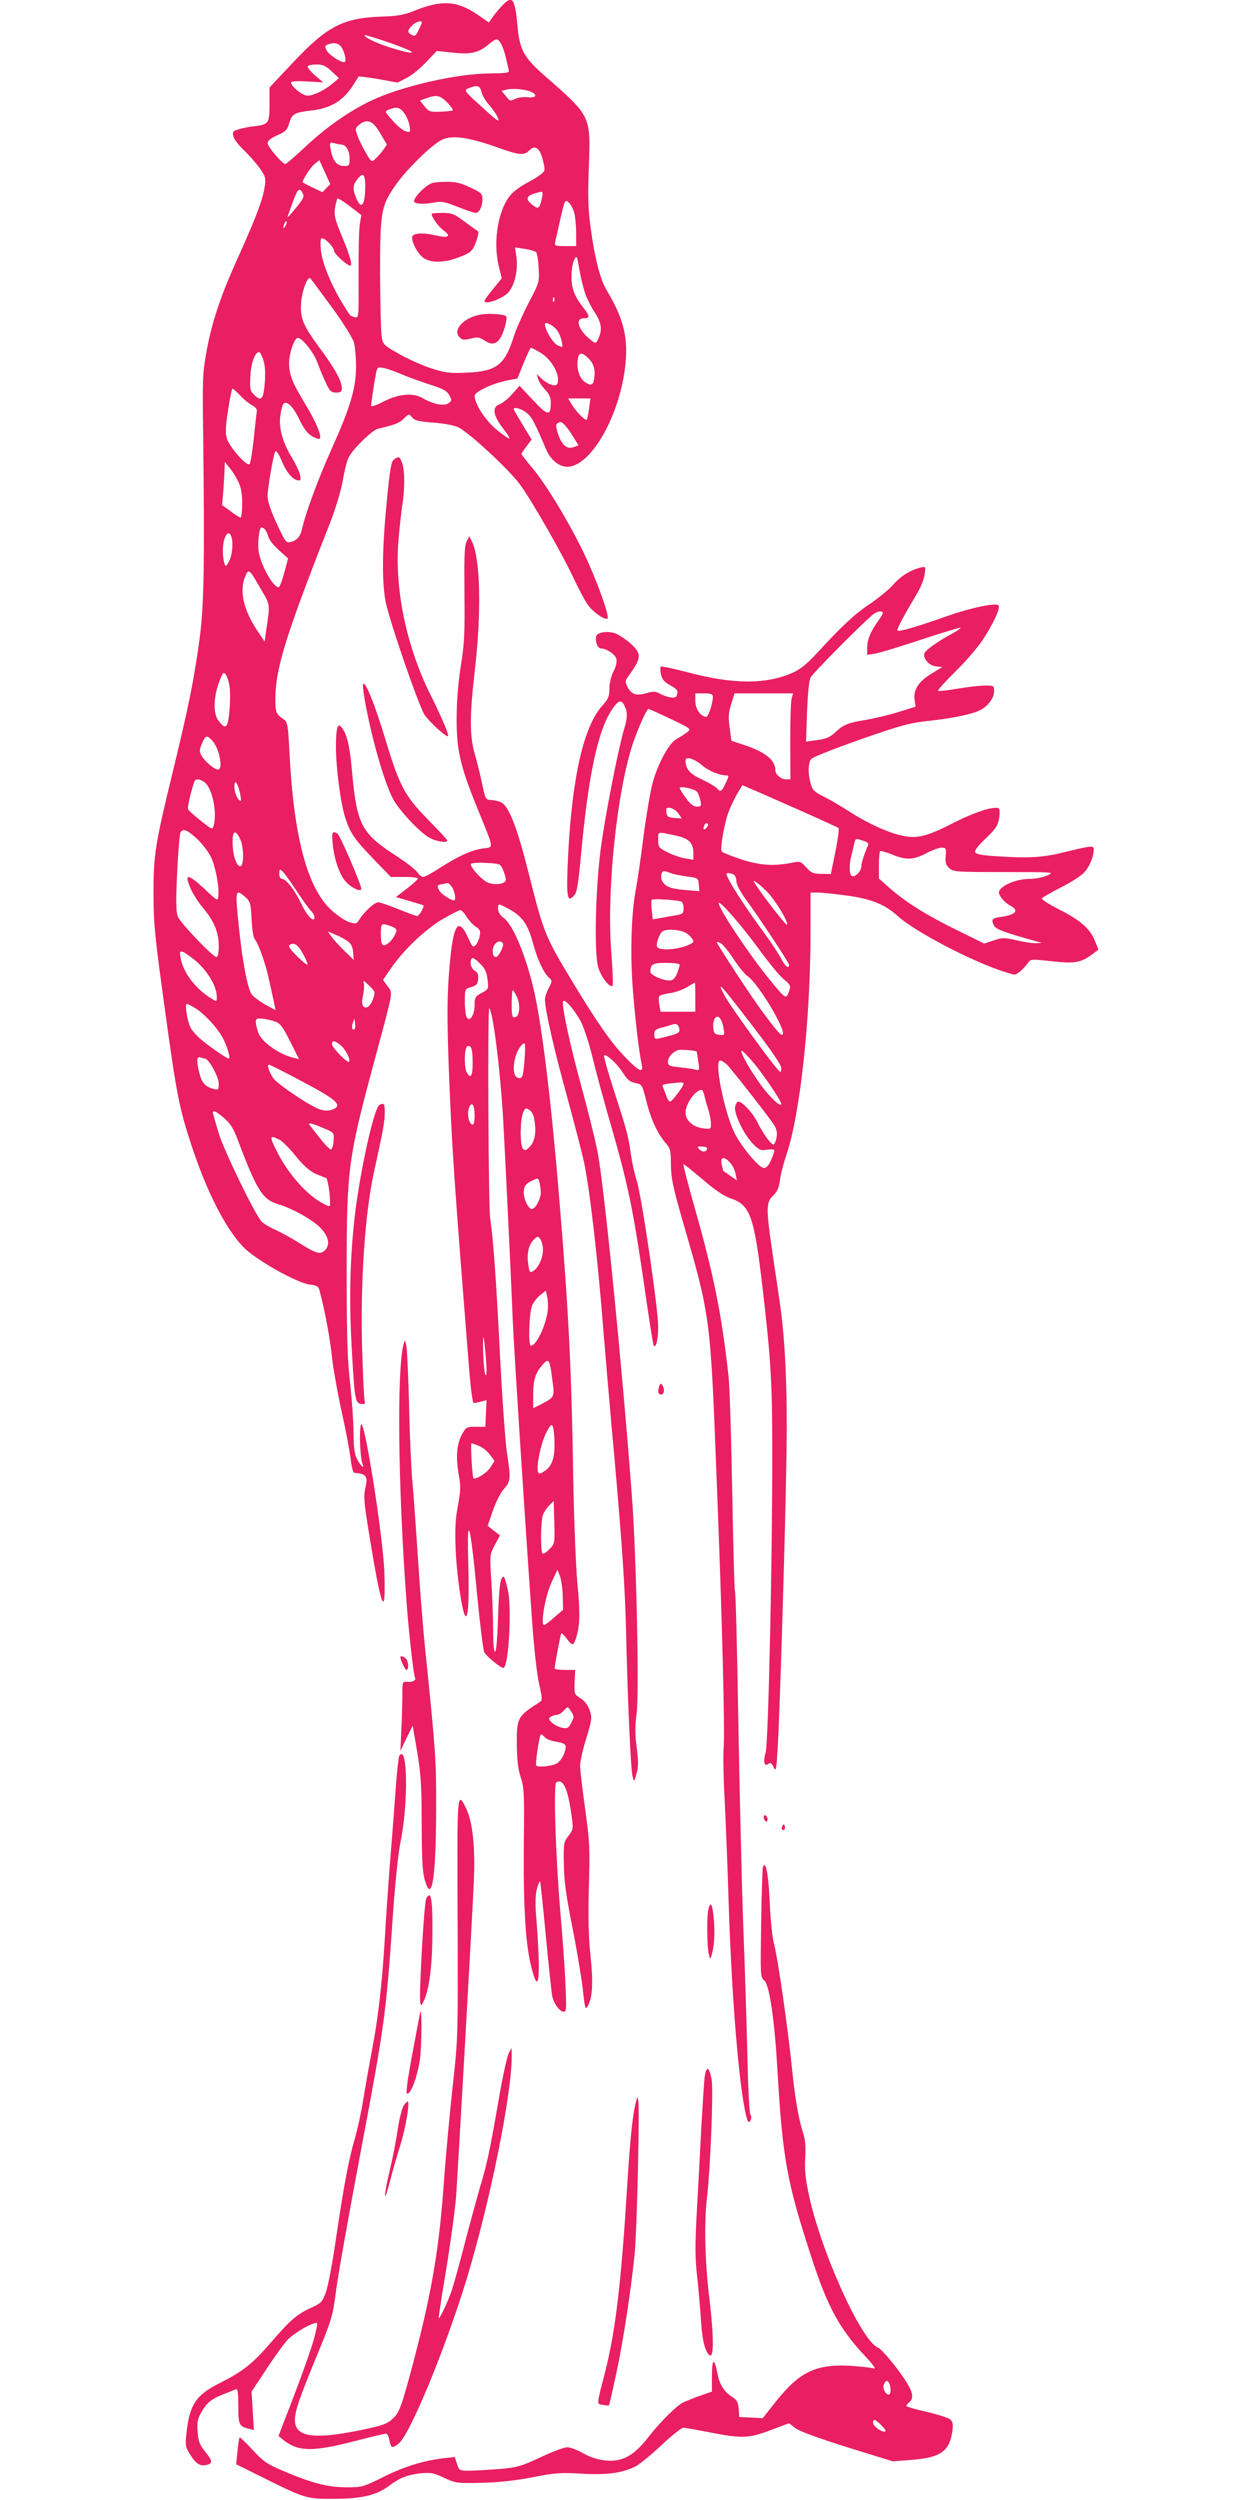 <?xml version="1.0" standalone="no"?>
<!DOCTYPE svg PUBLIC "-//W3C//DTD SVG 20010904//EN"
 "http://www.w3.org/TR/2001/REC-SVG-20010904/DTD/svg10.dtd">
<svg version="1.0" xmlns="http://www.w3.org/2000/svg"
 width="640pt" height="1280pt" viewBox="0 0 640 1280"
 preserveAspectRatio="xMidYMid meet">
<g transform="translate(0,1280) scale(0.1,-0.1)"
fill="#e91e63" stroke="none">
<path d="M2572 12772 c-15 -15 -36 -41 -48 -57 l-21 -30 -55 38 c-107 74 -186
79 -329 21 -50 -21 -84 -26 -164 -29 -196 -6 -279 -49 -450 -230 l-125 -133 0
-85 c0 -98 -4 -104 -76 -113 -27 -3 -64 -10 -82 -16 -30 -9 -33 -13 -27 -37 3
-14 28 -46 55 -71 26 -25 62 -66 80 -92 30 -42 32 -51 25 -95 -9 -64 -48 -166
-134 -356 -89 -196 -135 -330 -163 -483 -20 -109 -22 -142 -18 -409 8 -683 5
-889 -18 -1065 -28 -207 -56 -347 -137 -680 -91 -374 -99 -425 -99 -625 0
-152 6 -215 57 -584 60 -438 74 -511 133 -692 78 -242 177 -437 269 -533 62
-65 272 -183 340 -193 42 -5 46 -8 54 -42 27 -104 51 -237 61 -331 6 -58 29
-184 50 -282 22 -97 42 -206 46 -242 4 -37 12 -66 18 -67 61 -4 71 -17 57 -76
-10 -42 -8 -73 19 -238 62 -384 86 -445 78 -197 -6 184 -105 808 -120 757 -10
-32 -4 -168 8 -200 13 -32 -12 -8 -30 29 -11 24 -16 62 -16 132 0 53 -8 165
-17 248 -14 119 -18 239 -18 571 0 537 6 581 151 1117 90 336 86 311 58 349
l-23 32 42 61 c63 92 175 198 263 250 43 25 84 46 90 46 7 0 22 -15 33 -34 12
-19 33 -42 47 -51 22 -14 25 -22 20 -48 -4 -18 -13 -38 -21 -46 -13 -13 -17
-9 -35 31 -56 126 -83 77 -102 -187 -9 -122 -9 -234 0 -480 16 -409 26 -553
106 -1560 7 -82 16 -149 22 -149 5 1 22 4 37 8 l28 7 -3 -68 -3 -68 -49 0
c-48 0 -50 -1 -73 -44 -26 -50 -30 -119 -12 -214 8 -45 7 -76 -7 -149 -13 -69
-15 -123 -11 -222 5 -126 31 -305 47 -336 16 -29 23 64 18 252 -9 293 10 229
46 -159 14 -144 30 -271 35 -282 12 -22 84 -81 98 -81 28 0 45 319 22 405 -18
71 -19 72 -32 50 -7 -12 -14 -87 -17 -194 -3 -103 -9 -176 -15 -178 -6 -2 -10
37 -10 104 0 60 -4 172 -9 250 -9 141 -9 142 17 192 l27 50 -32 24 -31 25 26
76 c15 43 39 93 57 112 35 40 36 52 15 191 -8 55 -24 277 -35 494 -20 395 -33
578 -50 699 -10 67 -14 1087 -5 1078 19 -19 54 -296 70 -548 8 -135 43 -855
50 -1045 6 -144 58 -961 100 -1555 9 -127 24 -262 35 -310 17 -77 18 -86 3
-95 -114 -72 -118 -81 -117 -218 1 -80 7 -128 20 -167 17 -49 19 -83 16 -330
-3 -331 8 -523 39 -644 40 -158 49 -46 23 279 -4 51 -2 96 5 124 7 23 14 41
16 39 2 -2 15 -125 29 -273 14 -149 29 -287 32 -307 6 -43 38 -88 61 -88 13 0
14 18 8 143 -3 78 -15 243 -26 367 -24 282 -36 654 -21 664 34 21 58 -28 77
-159 11 -79 11 -80 -14 -114 -25 -33 -26 -41 -24 -145 1 -86 11 -159 43 -321
23 -115 47 -259 54 -320 11 -102 13 -108 26 -85 24 44 28 120 13 260 -10 97
-12 195 -8 350 6 197 4 231 -19 398 -14 101 -26 201 -26 221 0 21 14 85 32
141 29 97 30 106 17 144 -9 26 -26 48 -47 61 -32 20 -32 22 -30 83 l3 62 -52
0 c-29 0 -53 3 -53 8 0 17 30 175 34 179 2 3 14 -9 27 -26 29 -39 35 -39 48 1
21 67 22 129 7 284 -8 90 -17 323 -21 534 -8 545 -24 867 -71 1425 -40 494
-89 894 -130 1073 -41 178 -108 339 -155 372 -18 14 -29 30 -29 46 0 29 1 29
48 4 76 -40 104 -79 133 -186 21 -79 55 -150 83 -173 13 -11 13 -17 -4 -49
-11 -20 -20 -47 -20 -59 0 -50 44 -246 111 -489 39 -143 79 -297 89 -344 29
-133 72 -507 100 -870 6 -74 32 -385 60 -690 36 -412 50 -624 55 -825 8 -359
24 -726 34 -761 8 -29 8 -29 20 15 10 33 10 64 1 133 -9 67 -9 110 -1 171 15
102 -1 825 -24 1122 -51 675 -141 1577 -175 1755 -11 58 -47 204 -80 325 -61
222 -105 425 -97 448 6 17 56 -39 90 -102 16 -28 44 -115 63 -194 19 -78 62
-236 96 -352 83 -289 110 -420 164 -790 25 -176 48 -322 51 -325 12 -13 23 33
23 96 0 94 -85 672 -110 749 -11 33 -24 94 -30 135 -13 95 -19 117 -87 328
-31 95 -53 175 -50 178 10 10 69 -44 98 -91 21 -34 36 -45 62 -50 34 -7 35 -8
56 -92 24 -94 55 -163 98 -214 26 -30 28 -40 28 -113 1 -68 10 -112 57 -276
147 -508 145 -491 178 -1355 28 -704 42 -1276 35 -1355 -3 -36 -1 -153 5 -260
5 -107 15 -337 20 -510 15 -497 54 -972 91 -1115 9 -33 12 -36 21 -22 6 12 6
22 0 30 -5 7 -12 138 -15 292 -4 154 -13 465 -22 690 -8 226 -19 697 -25 1049
-6 351 -13 643 -17 649 -3 5 -9 235 -14 511 -5 275 -13 542 -19 591 -35 316
-75 513 -168 843 -38 133 -66 242 -63 242 3 0 48 -36 99 -79 61 -53 109 -85
141 -96 102 -34 122 -87 166 -465 41 -352 49 -475 49 -825 1 -542 -20 -1504
-34 -1548 -14 -46 -7 -75 14 -58 10 8 16 5 27 -17 12 -25 14 -16 21 103 11
178 40 1142 45 1509 5 307 -6 564 -32 750 -8 56 -26 178 -40 271 -33 227 -33
259 3 293 21 20 30 40 35 77 3 28 19 91 36 140 69 210 121 696 121 1132 l0
203 38 0 c20 0 86 -7 145 -15 125 -16 199 -46 262 -104 79 -73 341 -213 513
-275 40 -14 79 -26 86 -26 14 0 47 29 69 60 14 20 17 20 125 8 118 -13 148 -7
211 41 l25 19 -18 45 c-23 60 -76 107 -186 162 -50 25 -88 50 -85 56 4 5 46
29 94 54 49 24 102 58 119 75 29 29 52 82 52 122 0 20 -11 19 -162 -18 -102
-25 -181 -29 -347 -17 -67 4 -94 10 -98 20 -4 9 17 36 55 71 49 47 61 65 67
99 4 23 4 46 1 51 -12 20 -115 -11 -228 -68 -142 -73 -190 -85 -267 -69 -70
14 -178 63 -271 123 -39 25 -97 60 -130 76 -50 25 -61 35 -69 67 -15 51 -14
106 2 126 6 10 119 54 252 101 209 73 254 85 350 95 125 14 223 34 265 56 39
20 70 62 70 96 0 28 -2 29 -46 29 -26 0 -89 -7 -141 -16 -52 -9 -97 -14 -100
-11 -3 4 39 50 94 104 60 60 118 128 147 176 51 82 79 148 68 158 -15 14 -143
-13 -267 -57 -157 -55 -242 -80 -250 -72 -5 5 30 71 99 187 19 31 37 75 40 99
6 42 6 42 -21 36 -52 -13 -101 -43 -139 -87 -22 -25 -74 -67 -116 -96 -79 -52
-149 -117 -274 -254 -53 -57 -86 -84 -127 -102 -134 -59 -299 -59 -525 0 -79
21 -146 35 -149 32 -3 -4 -3 -21 1 -39 5 -25 16 -39 46 -56 41 -23 44 -29 34
-55 -6 -16 -45 -10 -91 14 -18 10 -32 9 -63 0 -52 -15 -76 -7 -96 30 -14 28
-14 33 3 56 70 98 70 116 7 172 -26 22 -61 45 -79 50 -40 11 -85 3 -92 -15 -8
-23 6 -64 23 -64 29 0 74 -30 80 -54 3 -15 -2 -39 -15 -64 -12 -24 -21 -60
-21 -88 0 -39 -5 -53 -36 -87 -95 -105 -154 -360 -175 -761 -11 -223 -6 -254
33 -208 12 12 20 67 32 197 38 417 88 650 162 756 31 45 46 49 62 14 16 -34
15 -60 -3 -120 -25 -80 -92 -417 -115 -580 -31 -210 -40 -571 -16 -642 16 -49
60 -103 72 -90 4 3 1 79 -6 169 -25 314 28 822 110 1070 28 82 71 178 80 178
4 0 55 -23 114 -51 106 -51 106 -51 84 -68 -13 -10 -36 -25 -53 -34 -38 -19
-97 -126 -124 -227 -11 -41 -32 -163 -46 -270 -13 -107 -31 -229 -39 -271 -23
-119 -30 -316 -17 -499 11 -151 32 -335 47 -402 9 -44 -14 -34 -81 35 -75 77
-143 174 -275 392 -141 234 -145 244 -226 565 -56 222 -98 331 -137 351 -12 7
-35 12 -51 13 -29 1 -31 3 -47 81 -9 44 -26 112 -37 151 -28 92 -28 198 -1
431 35 300 29 577 -16 663 l-13 25 -14 -30 c-10 -23 -12 -86 -10 -266 2 -201
0 -255 -19 -370 -13 -84 -21 -183 -21 -264 -1 -164 18 -247 106 -463 88 -217
86 -198 29 -206 -58 -8 -124 -38 -220 -99 -39 -26 -78 -47 -86 -47 -8 0 -22
11 -30 24 -9 13 -55 49 -104 81 -188 122 -206 160 -233 459 -10 111 -25 171
-52 203 -19 24 -28 -5 -28 -99 0 -112 25 -299 49 -369 26 -78 47 -107 144
-208 l88 -91 69 0 c39 0 70 -3 70 -8 0 -4 -25 -27 -56 -51 l-57 -44 69 -20
c38 -11 70 -21 72 -22 7 -5 -22 -55 -32 -55 -6 0 -49 16 -96 35 -47 19 -93 35
-104 35 -19 0 -70 -47 -97 -89 -14 -22 -17 -23 -52 -12 -20 7 -59 33 -87 58
-126 113 -196 375 -218 812 -7 136 -10 155 -28 167 -42 29 -44 35 -44 110 0
148 55 326 275 884 32 81 60 173 70 230 9 52 23 106 31 120 25 46 121 139 150
145 86 20 109 29 132 52 25 25 26 25 42 6 13 -16 33 -21 109 -27 59 -4 107
-14 130 -25 56 -29 258 -216 312 -290 61 -82 223 -366 278 -486 23 -49 54
-107 68 -128 26 -38 85 -81 103 -75 14 5 -50 187 -114 322 -74 158 -197 362
-268 447 -32 38 -58 71 -58 75 0 3 12 21 26 39 l26 34 -46 76 c-25 42 -46 78
-46 80 0 14 42 2 68 -20 26 -22 41 -51 99 -188 22 -51 66 -87 107 -87 118 0
264 250 296 506 19 150 -5 250 -95 400 -32 53 -61 167 -81 319 -13 93 -15 162
-9 311 9 264 13 257 -233 472 -99 87 -122 130 -132 245 -13 146 -26 164 -78
109z m-412 -87 c0 -2 -7 -20 -17 -39 -13 -29 -19 -33 -35 -25 -23 12 -23 24 2
49 18 18 50 28 50 15z m-61 -145 c28 -16 -6 -12 -83 11 -75 22 -141 52 -151
68 -5 10 203 -61 234 -79z m465 38 c8 -13 20 -45 26 -73 6 -27 13 -57 15 -65
4 -13 -12 -15 -98 -16 -170 -1 -452 -66 -606 -139 -113 -54 -232 -137 -337
-236 -52 -49 -99 -89 -103 -89 -15 0 -91 89 -91 107 0 12 17 26 49 40 43 19
52 27 62 63 14 47 26 54 112 64 102 11 169 53 219 136 12 19 23 37 24 38 1 2
47 -4 101 -13 l99 -18 44 23 c25 12 70 48 101 81 l55 58 77 -8 c95 -11 135 -2
184 38 46 37 49 37 67 9z m-821 -13 c17 -16 32 -73 23 -82 -10 -10 -81 34 -93
58 -11 20 -10 25 5 31 28 11 50 9 65 -7z m-45 -130 l37 -35 -30 -26 c-43 -36
-100 -64 -130 -64 -26 0 -85 48 -85 68 0 6 32 8 83 5 l82 -5 -43 37 c-23 20
-40 41 -36 46 3 5 23 9 45 9 31 0 47 -7 77 -35z m767 -106 c4 -17 22 -48 41
-68 18 -21 38 -50 44 -66 9 -23 -4 -15 -68 44 -108 97 -110 99 -81 110 43 17
57 13 64 -20z m258 -1 c31 -16 19 -30 -20 -26 -22 3 -50 -1 -65 -8 -25 -13
-28 -12 -48 14 l-22 27 29 7 c32 7 100 0 126 -14z m-433 -53 c18 -19 31 -37
29 -40 -3 -2 -31 -6 -63 -7 -54 -2 -60 0 -82 27 l-24 30 33 12 c52 19 71 15
107 -22z m-220 -55 c12 -16 24 -45 27 -64 5 -33 4 -35 -20 -28 -14 4 -44 28
-67 55 -42 47 -42 47 -18 56 39 16 56 12 78 -19z m-123 -103 l34 -57 -19 -28
c-11 -15 -29 -35 -40 -45 -20 -19 -21 -18 -51 35 -17 29 -36 68 -42 87 -11 31
-10 36 11 53 40 32 70 20 107 -45z m583 -66 c131 -47 152 -49 180 -21 30 30
55 12 70 -52 12 -49 12 -52 -11 -71 -13 -10 -45 -30 -70 -43 -26 -13 -60 -37
-77 -54 -68 -68 -100 -238 -69 -370 l16 -65 -27 -33 c-15 -19 -36 -44 -46 -58
-11 -13 -17 -26 -14 -29 13 -13 93 18 119 46 34 36 53 119 43 185 l-7 47 49
-7 c27 -4 53 -12 59 -17 5 -5 11 -42 13 -82 4 -71 3 -74 -51 -177 -30 -58 -65
-136 -77 -175 -46 -145 -89 -177 -242 -183 -84 -4 -108 -1 -180 22 -46 15
-120 48 -165 74 -81 46 -83 48 -89 92 -4 25 -7 169 -8 320 0 320 5 346 82 456
56 79 180 200 232 227 51 26 132 16 270 -32z m-783 9 c24 0 43 -32 43 -71 0
-37 -2 -39 -30 -39 -35 0 -58 29 -67 86 -6 35 -5 37 18 31 13 -4 29 -7 36 -7z
m-76 -223 l-20 -21 -51 24 c-27 13 -50 25 -50 27 0 15 37 72 58 91 l27 22 28
-61 28 -62 -20 -20z m199 10 c0 -98 -20 -124 -46 -62 -19 47 -18 68 7 99 28
35 39 25 39 -37z m-320 -37 c9 -17 3 -29 -37 -77 -26 -32 -44 -51 -41 -43 3 8
15 43 28 78 24 66 33 74 50 42z m1225 -22 c-12 -57 -18 -61 -48 -38 -36 28
-34 45 6 58 48 15 49 15 42 -20z m-932 -131 c-5 -23 -8 -142 -7 -265 1 -222 1
-222 -20 -216 -12 4 -21 7 -22 8 -80 114 -144 257 -151 337 -4 42 -2 59 6 59
17 0 61 -46 61 -64 0 -15 67 -76 83 -76 14 0 -2 54 -45 157 -33 80 -38 101
-33 136 4 23 9 45 12 50 2 4 31 -13 64 -39 l59 -45 -7 -42z m1097 54 c5 -20
10 -66 10 -103 l0 -68 -56 0 c-53 0 -56 1 -51 23 3 12 15 66 27 120 22 94 23
97 41 81 11 -9 23 -33 29 -53z m-1479 -68 c-12 -20 -14 -14 -5 12 4 9 9 14 11
11 3 -2 0 -13 -6 -23z m1534 -342 c8 -26 31 -72 51 -102 36 -56 39 -92 13
-142 -9 -17 -12 -16 -42 9 -57 47 -73 104 -29 104 32 0 33 11 3 49 -50 64 -65
102 -65 166 0 33 6 71 14 85 13 24 14 22 26 -48 7 -41 20 -95 29 -121z m-1296
-74 c57 -78 106 -157 113 -180 6 -23 11 -80 11 -127 -1 -111 -30 -207 -128
-425 -67 -149 -133 -329 -149 -405 -7 -35 -27 -58 -57 -65 -24 -6 -28 -1 -72
94 -30 64 -47 115 -47 139 0 42 29 210 39 230 5 8 18 -11 35 -52 26 -60 58
-96 87 -96 19 0 3 52 -36 116 -48 79 -68 152 -60 213 3 26 10 53 14 60 16 25
50 -7 84 -77 22 -47 42 -72 65 -86 18 -10 36 -16 39 -12 12 12 -18 85 -74 177
-67 111 -82 149 -83 209 0 51 27 130 45 130 22 0 82 -75 100 -126 10 -27 28
-73 42 -101 21 -46 28 -53 54 -53 23 0 29 4 29 23 -1 37 -33 97 -113 205 -88
120 -101 153 -95 236 6 64 34 135 48 120 4 -5 53 -71 109 -147z m1138 31 c-3
-8 -6 -5 -6 6 -1 11 2 17 5 13 3 -3 4 -12 1 -19z m15 -149 c10 -13 21 -39 24
-57 7 -33 7 -33 -21 -20 -24 11 -65 79 -65 109 0 15 44 -7 62 -32z m-86 -114
c59 -35 104 -116 88 -159 -7 -19 -47 -6 -83 27 l-23 22 7 -25 c4 -14 20 -39
36 -55 21 -22 29 -41 29 -65 0 -72 -14 -71 -90 10 l-70 75 -37 -42 c-21 -24
-50 -47 -65 -53 -42 -14 -33 -60 24 -132 17 -21 28 -41 26 -43 -2 -3 -31 17
-63 43 -58 47 -114 132 -115 175 0 21 89 63 167 79 l52 10 32 79 c18 44 35 79
37 79 3 0 24 -11 48 -25z m-1415 -48 c7 -25 8 -69 4 -114 -7 -80 -18 -90 -56
-52 -18 18 -21 30 -17 93 3 72 28 133 48 121 5 -3 15 -25 21 -48z m1662 18
c28 -28 36 -58 29 -104 -5 -35 -17 -38 -49 -16 -26 19 -42 68 -35 113 5 39 21
41 55 7z m-948 -85 c39 -16 104 -39 145 -52 59 -19 78 -29 90 -51 14 -26 14
-29 -3 -41 -22 -17 -79 -6 -132 25 -50 30 -125 23 -205 -19 -35 -18 -60 -26
-60 -19 0 14 18 130 26 171 6 25 9 28 38 22 17 -3 63 -19 101 -36z m-834 -106
c18 -20 46 -42 61 -50 16 -8 25 -20 23 -31 -2 -10 -9 -73 -16 -141 -7 -67 -17
-126 -22 -129 -16 -10 -105 93 -116 133 -7 27 -6 65 7 145 9 60 19 109 22 109
4 0 22 -16 41 -36z m1785 -66 c-4 -29 -9 -55 -12 -57 -7 -7 -57 44 -77 79
l-18 30 57 0 57 0 -7 -52z m-119 -90 c11 -13 30 -40 42 -61 l23 -37 -24 -9
c-34 -13 -60 8 -80 65 -12 36 -13 51 -5 56 18 11 22 10 44 -14z m-1677 -284
c14 -29 20 -61 20 -112 0 -40 -4 -72 -8 -72 -4 0 -28 14 -51 32 l-44 32 7 80
c3 45 6 95 6 111 l1 30 24 -30 c14 -16 34 -48 45 -71z m138 -246 c5 -7 13 -24
17 -38 3 -14 27 -44 53 -67 l47 -42 -18 -68 c-10 -37 -22 -72 -27 -77 -20 -20
-92 100 -105 177 -8 42 2 127 14 127 5 0 13 -6 19 -12z m-174 -34 c11 -30 6
-95 -11 -127 -15 -29 -17 -30 -24 -12 -4 11 -8 39 -8 62 -1 69 27 119 43 77z
m151 -269 c50 -87 49 -71 26 -225 l-6 -45 -39 58 c-70 107 -91 201 -61 274 18
44 20 42 80 -62z m3185 -124 c0 -4 -11 -23 -25 -42 -37 -51 -55 -94 -55 -135
l0 -37 43 7 c23 4 129 36 236 72 107 35 196 62 199 60 2 -3 -19 -17 -48 -33
-71 -38 -130 -81 -137 -98 -9 -26 24 -63 59 -67 l33 -3 -57 -35 c-66 -40 -93
-83 -85 -135 l5 -33 -86 -27 c-48 -15 -124 -33 -169 -41 -93 -15 -115 -24
-159 -66 -24 -22 -45 -31 -89 -37 l-58 -8 5 152 c4 95 10 160 18 176 14 26
298 311 327 328 22 13 43 14 43 2z m-3345 -373 c4 -22 4 -78 0 -125 -8 -92
-19 -103 -57 -52 -27 36 -25 118 3 194 19 52 23 57 35 41 7 -10 16 -36 19 -58z
m2475 -54 c0 -34 -23 -104 -34 -104 -28 0 -56 41 -56 80 l0 40 45 0 c34 0 45
-4 45 -16z m404 -6 c-5 -13 -8 -112 -8 -220 l1 -198 -23 0 c-25 0 -54 24 -54
45 0 53 -50 94 -158 130 l-67 22 -9 67 c-8 54 -6 78 8 122 l17 54 150 0 150 0
-7 -22z m-2967 -220 c36 -39 57 -148 29 -148 -19 0 -68 42 -85 72 -11 21 -10
31 3 61 18 43 25 45 53 15z m2510 -128 c29 -26 87 -50 121 -50 16 0 15 -2 -5
-45 -18 -39 -25 -42 -42 -21 -7 8 -41 28 -77 45 -63 29 -84 54 -84 98 0 23 46
8 87 -27z m-2550 -85 c39 -28 66 -152 47 -222 -6 -22 -9 -21 -66 25 -33 26
-63 52 -65 59 -4 10 13 85 32 141 6 16 26 15 52 -3z m181 -52 c5 -24 7 -43 5
-43 -15 0 -32 39 -33 70 0 43 14 29 28 -27z m2847 -83 c116 -51 213 -96 218
-99 4 -4 -3 -59 -16 -122 l-23 -114 -49 1 c-41 0 -52 5 -77 33 -25 29 -34 32
-61 26 -103 -21 -170 -17 -269 14 -54 18 -100 36 -103 42 -9 14 14 145 35 201
10 27 30 68 44 93 l27 45 32 -14 c18 -7 127 -55 242 -106z m-508 88 c7 -7 15
-28 19 -46 6 -29 4 -32 -18 -32 -18 0 -34 13 -56 44 -18 24 -32 47 -32 51 0
12 72 -3 87 -17z m-92 -115 l16 -24 -38 3 c-33 3 -38 7 -41 29 -3 23 0 26 22
22 14 -3 32 -16 41 -30z m144 -69 c-15 -18 -22 -13 -13 10 3 9 10 13 16 10 5
-3 4 -12 -3 -20z m-2609 -60 c26 -25 58 -66 70 -92 24 -49 43 -154 38 -199 -3
-28 -3 -28 -70 35 -90 83 -108 82 -68 -6 11 -23 37 -64 59 -90 56 -66 81 -125
81 -194 0 -38 -4 -58 -12 -58 -18 0 -182 172 -197 206 -10 25 -11 74 -4 226 5
106 13 199 17 206 13 22 36 13 86 -34z m219 1 c20 -41 21 -140 1 -140 -20 0
-39 58 -39 123 -1 60 14 66 38 17z m2239 15 c60 -14 82 -37 82 -88 l0 -34 -42
7 c-24 4 -64 18 -90 31 -45 23 -48 27 -48 64 0 45 -9 43 98 20z m976 -49 c-21
-48 -33 -88 -34 -107 0 -25 -34 -59 -49 -49 -13 8 -14 58 -2 105 5 19 12 47
15 62 6 25 8 26 41 15 27 -8 34 -15 29 -26z m398 -54 c-3 -34 1 -46 18 -62 21
-19 37 -20 282 -20 254 0 259 0 221 -17 -21 -10 -63 -18 -93 -18 -57 0 -125
-25 -148 -53 -11 -13 -11 -20 4 -42 9 -14 30 -33 45 -41 49 -25 32 -47 -43
-58 -50 -7 -55 -14 -38 -46 10 -18 52 -34 210 -78 l35 -10 -32 -1 c-17 -1 -62
6 -99 15 -61 14 -72 14 -116 -1 l-49 -16 -142 70 c-153 75 -262 143 -344 216
l-53 47 0 67 c0 37 3 70 6 73 3 3 33 -5 66 -19 70 -28 107 -26 178 12 25 13
56 24 70 25 24 0 25 -3 22 -43z m-2266 -72 c8 -19 14 -41 14 -49 0 -23 -62
-31 -98 -12 -30 16 -82 74 -82 92 0 5 34 8 76 6 75 -4 76 -4 90 -37z m-1059
-104 c31 -47 64 -94 75 -104 10 -10 18 -25 18 -33 0 -32 -38 6 -67 68 -34 71
-78 128 -99 128 -8 0 -14 10 -14 26 0 23 2 25 15 14 9 -7 41 -52 72 -99z
m1920 88 c15 -6 53 -13 83 -17 54 -7 55 -8 58 -41 l3 -34 -70 6 c-76 6 -105
17 -121 47 -10 19 -4 50 10 50 5 0 21 -5 37 -11z m317 -5 c9 -4 16 -18 16 -34
0 -17 17 -50 43 -87 71 -96 227 -332 227 -343 0 -24 -21 -7 -41 33 -12 23 -50
80 -84 127 -104 141 -195 283 -195 305 0 7 15 6 34 -1z m170 -86 c46 -47 116
-162 105 -173 -3 -2 -44 48 -92 111 -48 63 -83 114 -77 114 6 0 35 -24 64 -52z
m-1610 20 c15 -21 22 -68 11 -68 -17 0 -66 33 -75 49 -14 27 -13 29 13 34 12
2 25 5 29 6 4 0 14 -9 22 -21z m-1058 -51 c25 -22 28 -31 32 -113 3 -56 9 -95
18 -105 8 -9 25 -48 38 -87 21 -60 31 -103 62 -250 l5 -24 -52 28 c-28 16 -59
39 -69 51 -21 27 -47 158 -66 338 -21 201 -20 207 32 162z m2232 -23 c6 -2 12
-17 12 -33 0 -26 -4 -31 -32 -36 -18 -3 -54 -9 -79 -14 l-47 -8 -5 46 c-3 25
-3 49 0 54 4 7 122 0 151 -9z m398 -244 c48 -66 104 -135 126 -153 37 -31 38
-34 27 -65 -14 -40 -17 -37 -99 63 -105 129 -261 363 -260 391 1 19 121 -119
206 -236z m-1887 119 c17 -6 31 -15 31 -21 0 -15 -22 -52 -39 -65 -32 -25 -41
-15 -41 42 0 59 1 60 49 44z m1510 -34 c24 -12 48 -43 39 -50 -40 -33 -173
-49 -184 -22 -6 17 13 69 29 79 20 13 86 9 116 -7z m-1729 -44 c18 -13 26 -29
28 -57 l3 -39 -46 45 c-26 25 -56 58 -67 73 l-20 28 38 -16 c22 -8 50 -24 64
-34z m795 -11 c7 -12 -22 -70 -36 -70 -16 0 -22 30 -11 56 12 24 36 32 47 14z
m1181 -80 c24 -38 57 -78 73 -89 56 -40 198 -278 178 -298 -8 -7 -29 17 -107
122 -56 76 -230 342 -230 351 0 3 9 0 21 -6 11 -6 40 -42 65 -80z m-2204 25
c15 -27 25 -52 22 -54 -2 -3 -27 17 -54 44 -35 35 -46 51 -37 57 23 15 42 2
69 -47z m-576 -14 c75 -53 133 -143 134 -204 0 -27 0 -27 -27 -10 -81 49 -144
132 -158 206 -9 45 -1 46 51 8z m1520 -116 c6 -49 5 -50 -30 -69 -32 -17 -36
-23 -36 -61 0 -50 -24 -89 -40 -65 -5 8 -10 45 -10 81 0 66 0 66 33 75 26 8
33 15 35 41 2 24 -2 34 -17 43 -20 10 -29 49 -14 64 4 4 22 -8 40 -27 26 -25
35 -44 39 -82z m984 75 c0 -6 -7 -26 -14 -45 -11 -26 -21 -35 -39 -35 -36 0
-97 28 -97 44 0 40 11 46 81 46 41 0 69 -4 69 -10z m-1569 -173 c-23 -68 -71
-57 -53 13 5 22 8 51 5 63 -5 20 -2 19 27 -9 31 -30 32 -34 21 -67z m1649 8
l0 -75 -89 0 -89 0 -6 35 c-4 20 -4 39 -1 44 3 5 27 12 53 16 26 3 66 17 88
30 21 13 40 24 42 24 1 1 2 -33 2 -74z m294 -149 c99 -129 146 -198 146 -215
0 -22 -2 -23 -14 -11 -45 48 -248 330 -276 382 -44 85 -26 65 144 -156z
m-1209 153 c21 -39 16 -103 -7 -107 -16 -3 -18 5 -18 67 0 39 2 71 5 71 2 0
12 -14 20 -31z m-1648 -59 c44 -26 109 -95 138 -144 26 -45 48 -116 36 -116
-11 0 -121 77 -154 109 -16 14 -35 37 -42 51 -16 32 -30 120 -19 120 5 0 23
-9 41 -20z m2707 -103 c7 -38 7 -38 -21 -35 -24 2 -28 8 -31 36 -4 41 15 70
33 50 7 -7 16 -30 19 -51z m-2291 31 c22 -8 39 -32 73 -101 l45 -90 -28 7
c-80 20 -169 85 -183 135 -18 64 -15 70 28 65 20 -3 50 -10 65 -16z m403 -36
c-12 -11 -18 7 -10 30 l8 23 4 -23 c2 -13 1 -26 -2 -30z m1662 0 c3 -21 -2
-24 -100 -48 -25 -5 -28 -3 -28 20 0 21 6 27 43 36 23 6 47 13 52 15 18 6 30
-1 33 -23z m-1736 -82 c26 -20 55 -76 45 -86 -8 -9 -87 72 -87 89 0 22 12 21
42 -3z m943 -84 c-6 -73 -10 -86 -25 -86 -30 0 -38 45 -20 112 11 36 38 74 47
64 3 -2 2 -43 -2 -90z m-265 -8 c0 -68 -10 -85 -30 -49 -15 28 -13 128 3 134
20 7 27 -14 27 -85z m1147 58 c0 0 4 -23 8 -50 7 -44 6 -48 -11 -43 -11 3 -47
9 -81 12 -57 6 -63 9 -63 29 0 23 22 48 50 59 12 5 90 -1 97 -7z m296 -63 c57
-71 137 -190 137 -205 0 -20 -54 29 -100 91 -56 75 -116 181 -102 181 5 0 34
-30 65 -67z m-2813 27 c18 0 70 -94 70 -128 0 -32 -2 -34 -27 -27 -41 10 -60
31 -72 80 -16 63 -14 88 5 81 9 -3 19 -6 24 -6z m2673 -32 c29 -30 217 -271
241 -309 13 -21 16 -39 12 -64 -4 -19 -11 -35 -16 -35 -13 0 -54 57 -83 116
-24 48 -77 104 -98 104 -5 0 -11 -11 -15 -25 -8 -33 41 -138 89 -189 33 -34
41 -38 72 -33 19 3 36 3 39 -1 2 -4 -5 -26 -15 -49 -13 -30 -24 -43 -38 -43
-23 0 -105 96 -145 169 -54 100 -112 381 -79 381 8 0 24 -10 36 -22z m-2174
-86 c177 -94 208 -122 153 -143 -19 -7 -38 -7 -62 0 -47 14 -220 130 -241 161
-21 30 -34 70 -22 69 4 0 82 -39 172 -87z m1951 -10 c0 -14 -59 -92 -69 -92
-5 0 -14 12 -19 28 -5 15 -13 35 -17 44 -7 17 -5 17 88 26 9 1 17 -2 17 -6z
m106 -59 c3 -16 12 -48 20 -72 8 -25 14 -58 14 -74 0 -29 -1 -29 -41 -24 -52
7 -89 41 -89 80 0 45 49 115 82 117 4 0 10 -12 14 -27z m-1176 -104 c0 -35 -4
-49 -12 -47 -18 6 -28 56 -17 85 14 37 29 18 29 -38z m304 -12 c13 -65 7 -115
-18 -144 -20 -23 -27 -26 -38 -15 -16 16 -16 144 0 185 10 24 14 26 31 15 11
-6 22 -25 25 -41z m-1586 -2 c32 -28 48 -53 72 -118 93 -247 125 -299 200
-321 78 -23 186 -84 225 -127 40 -44 46 -86 16 -113 -22 -20 -44 -14 -134 43
-35 22 -88 51 -118 65 -30 13 -61 32 -70 42 -36 40 -190 359 -219 451 -16 54
-30 101 -30 105 0 16 17 8 58 -27z m520 -56 c42 -18 43 -20 40 -61 -2 -24 -8
-43 -14 -43 -6 0 -31 25 -54 55 -24 30 -48 61 -54 69 -13 16 10 11 82 -20z
m-238 -54 c16 -8 54 -46 84 -84 37 -46 69 -75 100 -90 25 -11 50 -21 54 -21 9
0 22 -78 22 -128 0 -22 -1 -22 -32 -6 -84 42 -180 150 -239 266 -41 81 -40 89
11 63z m2190 -44 c0 -19 -22 -23 -38 -7 -15 15 -14 16 11 16 15 0 27 -4 27 -9z
m118 -74 c12 -13 25 -38 28 -57 l7 -34 -34 24 c-19 13 -35 24 -35 24 -1 1 -5
16 -9 34 -8 39 11 44 43 9z m-969 -150 c1 -33 -27 -87 -46 -87 -19 0 -45 57
-41 93 2 25 11 36 38 50 35 17 35 17 42 -5 3 -13 6 -36 7 -51z m11 -295 c0
-42 -23 -93 -49 -109 -18 -11 -20 -9 -26 31 -9 56 1 102 28 129 19 19 21 19
34 2 7 -11 13 -34 13 -53z m24 -317 c-12 -79 -59 -175 -86 -175 -14 0 -9 168
6 204 7 18 26 43 42 55 l29 23 7 -34 c4 -18 5 -51 2 -73z m-316 -242 c5 -58 4
-89 -2 -83 -5 5 -10 55 -12 112 -3 118 3 106 14 -29z m340 -108 c12 -89 13
-88 -60 -126 l-38 -19 0 72 c0 76 13 113 53 156 27 29 32 20 45 -83z m11 -328
c1 -76 -14 -115 -54 -141 -20 -13 -26 -14 -30 -3 -11 26 14 145 40 198 24 46
29 51 36 34 4 -11 8 -51 8 -88z m-385 -11 c18 -7 43 -28 55 -45 l23 -31 -22
-34 c-17 -28 -76 -64 -86 -54 -6 7 -16 178 -10 178 4 0 22 -6 40 -14z m360
-527 c-15 -16 -31 -26 -36 -23 -11 7 -10 167 2 198 5 14 20 36 32 48 l23 23 3
-109 c3 -107 2 -110 -24 -137z m67 -238 l2 -73 -44 -38 c-24 -22 -48 -39 -53
-40 -20 -1 5 145 36 214 l32 69 12 -30 c7 -16 14 -62 15 -102z m44 -595 c15
-22 15 -27 0 -56 -15 -29 -20 -31 -48 -26 -18 4 -41 16 -52 27 -17 17 -18 21
-5 29 8 5 22 10 31 10 9 0 24 9 34 20 22 25 21 25 40 -4z m-135 -131 c7 -8 29
-18 50 -21 59 -10 64 -16 50 -58 -6 -20 -23 -44 -36 -53 -23 -15 -97 -24 -108
-13 -7 8 16 160 24 160 4 0 13 -7 20 -15z"/>
<path d="M2210 11862 c-37 -16 -90 -71 -90 -93 0 -13 50 -16 97 -7 43 9 57 6
126 -21 43 -17 84 -31 92 -31 19 0 35 32 35 70 0 28 -6 33 -62 60 -49 23 -76
30 -123 29 -33 0 -67 -3 -75 -7z"/>
<path d="M2210 11705 c0 -18 33 -63 60 -84 44 -32 26 -42 -45 -25 -66 15 -115
10 -115 -12 0 -29 28 -81 55 -102 36 -29 106 -29 180 -1 67 25 77 34 95 89 13
40 13 44 -4 54 -9 6 -40 28 -68 49 -43 32 -57 37 -104 37 -30 0 -54 -2 -54 -5z"/>
<path d="M2465 11190 c-88 -13 -151 -79 -112 -117 14 -14 23 -15 56 -7 34 9
44 8 68 -7 36 -24 56 -24 78 1 20 22 47 111 36 121 -10 10 -83 16 -126 9z"/>
<path d="M2017 10447 c-14 -10 -21 -50 -37 -217 -24 -245 -25 -415 -5 -513 21
-103 169 -532 199 -577 23 -35 105 -110 119 -110 10 0 -27 88 -86 207 -127
252 -189 552 -166 805 5 62 14 140 19 173 13 80 13 175 -1 214 -12 34 -17 37
-42 18z"/>
<path d="M1866 9225 c36 -209 109 -457 154 -529 43 -67 137 -164 182 -187 37
-19 88 -26 88 -12 0 4 -45 52 -100 108 -119 122 -145 170 -220 420 -51 167
-94 275 -109 275 -5 0 -2 -34 5 -75z"/>
<path d="M1704 8474 c9 -83 38 -163 74 -196 30 -29 72 -45 72 -29 0 22 -109
274 -122 283 -27 16 -31 7 -24 -58z"/>
<path d="M1942 7142 c-28 -18 -100 -346 -126 -572 -24 -215 -29 -417 -16 -655
15 -278 18 -299 49 -303 18 -3 22 0 18 15 -3 10 -9 133 -13 273 -9 345 15 694
62 905 44 198 54 254 54 298 0 47 -4 53 -28 39z"/>
<path d="M2067 5920 c-36 -124 -29 -738 14 -1315 11 -158 37 -384 44 -396 8
-12 -17 -24 -42 -20 -22 2 -23 -1 -23 -67 0 -38 -2 -118 -5 -178 l-5 -109 31
65 32 65 23 -135 c19 -114 23 -172 23 -371 1 -184 4 -247 17 -288 35 -119 56
12 57 359 1 255 -1 292 -58 845 -8 77 -24 277 -35 445 -11 168 -24 348 -29
400 -5 52 -13 219 -16 370 -4 151 -10 293 -14 315 -6 36 -8 38 -14 15z"/>
<path d="M3376 5705 c-10 -28 -7 -45 9 -45 16 0 20 27 6 48 -7 11 -10 10 -15
-3z"/>
<path d="M2050 4316 c0 -15 24 -66 31 -66 13 0 11 44 -3 58 -11 11 -28 16 -28
8z"/>
<path d="M2044 3809 c-4 -7 -13 -93 -20 -193 -7 -99 -20 -269 -29 -376 -8
-107 -20 -274 -25 -370 -14 -230 -34 -405 -66 -570 -14 -74 -34 -187 -44 -250
-10 -63 -30 -154 -44 -202 -31 -107 -56 -240 -97 -518 -17 -118 -40 -239 -51
-268 -18 -48 -25 -55 -71 -76 -76 -34 -109 -63 -207 -176 -97 -113 -144 -150
-268 -213 -120 -60 -153 -111 -168 -261 -6 -56 -4 -67 20 -104 30 -48 52 -61
86 -52 31 8 28 21 -12 71 -26 32 -33 51 -36 99 -4 50 0 66 21 103 29 48 49 64
117 91 25 10 51 20 58 23 9 4 12 -17 12 -85 0 -96 4 -105 53 -117 l27 -7 -6
98 -6 99 80 121 c44 67 93 133 108 148 32 30 97 70 131 80 21 7 21 7 7 -54
-13 -58 -69 -215 -150 -423 l-38 -99 24 -20 c76 -61 149 -62 360 -8 85 22 160
40 166 40 7 0 15 -16 18 -35 8 -40 12 -42 45 -18 56 39 238 478 350 843 121
400 232 949 231 1145 l-1 40 -14 -27 c-8 -15 -31 -117 -50 -228 -48 -278 -62
-341 -95 -450 -15 -52 -51 -183 -79 -290 -27 -107 -59 -220 -69 -250 -19 -54
-59 -140 -66 -140 -1 0 8 62 20 138 32 186 61 391 69 482 7 93 82 1411 91
1615 8 175 -6 308 -39 375 -47 95 -47 94 -44 -562 2 -609 2 -614 -25 -858 -15
-135 -34 -343 -43 -462 -25 -365 -62 -583 -156 -943 -65 -244 -74 -268 -111
-301 -28 -27 -63 -37 -201 -64 -212 -40 -297 -23 -297 59 0 47 21 108 117 341
72 176 77 192 94 325 10 77 68 403 129 725 117 620 127 689 160 1170 12 178
28 335 40 395 42 203 37 514 -6 444z"/>
<path d="M3910 3496 c0 -8 5 -18 10 -21 6 -3 10 1 10 9 0 8 -4 18 -10 21 -5 3
-10 -1 -10 -9z"/>
<path d="M4006 3451 c-4 -7 -5 -15 -2 -18 9 -9 19 4 14 18 -4 11 -6 11 -12 0z"/>
<path d="M3906 3240 c-2 -8 -7 -138 -9 -289 -4 -266 -4 -275 16 -291 26 -22
52 -195 67 -450 27 -466 48 -580 177 -975 80 -246 143 -361 273 -499 36 -38
57 -66 46 -63 -10 4 -64 10 -120 14 -176 10 -262 -30 -381 -180 l-70 -88 -60
3 -60 3 -3 42 c-3 35 -9 45 -35 62 -37 23 -62 61 -72 111 -18 94 -30 89 -30
-13 l0 -72 -60 -21 c-33 -11 -73 -28 -90 -36 -34 -18 -115 -99 -173 -173 -51
-66 -92 -100 -138 -115 -55 -19 -135 -7 -198 29 -29 17 -66 31 -82 31 -15 0
-77 -23 -136 -51 -96 -45 -118 -52 -205 -60 -54 -4 -124 -8 -155 -9 -56 0 -57
0 -68 35 l-12 35 -56 -6 c-102 -12 -204 -43 -311 -97 -103 -51 -108 -52 -191
-52 -95 1 -176 22 -325 86 -78 33 -98 47 -152 106 -34 37 -64 65 -66 63 -3 -3
-8 -35 -11 -71 l-7 -66 153 -76 c204 -101 210 -102 358 -101 136 1 211 20 274
68 52 39 90 54 154 62 56 6 69 4 125 -22 60 -28 67 -29 192 -26 87 2 173 11
260 28 114 23 144 25 251 19 131 -8 210 3 278 37 21 11 81 60 133 109 52 49
102 89 112 89 9 0 75 -12 147 -26 153 -30 191 -28 306 16 l88 33 32 -25 c21
-16 120 -52 266 -98 l233 -72 92 7 c152 11 199 44 213 148 5 31 2 47 -9 58 -8
9 -63 26 -121 40 -58 13 -106 27 -106 30 0 4 7 12 15 19 31 26 17 66 -60 170
-42 55 -86 105 -99 110 -86 32 -297 501 -357 794 -15 72 -20 124 -16 181 3 52
-1 93 -9 118 -23 66 -43 177 -59 337 -22 214 -73 568 -92 637 -9 33 -18 125
-22 213 -6 142 -21 220 -35 180z m648 -2646 c9 -23 7 -54 -3 -54 -17 0 -33 29
-26 50 8 24 21 26 29 4z m-39 -214 c19 -20 24 -30 14 -30 -21 0 -59 29 -59 46
0 22 13 17 45 -16z"/>
<path d="M2182 3078 c-11 -24 -38 -498 -30 -533 4 -17 7 -14 20 15 27 62 42
181 42 352 1 169 -8 214 -32 166z"/>
<path d="M3626 3019 c-8 -40 -6 -185 3 -224 6 -26 8 -27 13 -10 15 48 19 112
13 186 -7 83 -18 101 -29 48z"/>
<path d="M2152 2500 c-1 -3 -19 -98 -40 -212 -28 -148 -35 -208 -27 -208 20 0
52 88 65 175 9 64 11 265 2 245z"/>
<path d="M3606 2148 c-3 -35 -10 -148 -16 -253 -5 -104 -15 -290 -22 -413 -10
-180 -9 -245 1 -335 7 -62 16 -164 20 -227 5 -78 14 -127 26 -153 40 -84 46
26 15 283 -21 175 -25 376 -10 500 17 144 33 543 24 599 -13 77 -31 77 -38 -1z"/>
<path d="M3258 2045 c-18 -61 -32 -192 -48 -455 -29 -472 -59 -730 -112 -935
-45 -176 -44 -162 -11 -168 15 -3 29 -4 31 -2 2 1 18 74 37 161 36 166 76 430
95 619 11 113 26 744 18 780 l-4 20 -6 -20z"/>
<path d="M2066 2018 c-8 -13 -22 -68 -30 -123 -8 -55 -26 -147 -40 -205 -14
-58 -25 -116 -25 -130 1 -14 11 16 24 65 12 50 37 135 54 189 29 94 51 226 38
226 -4 0 -13 -10 -21 -22z"/>
</g>
</svg>
